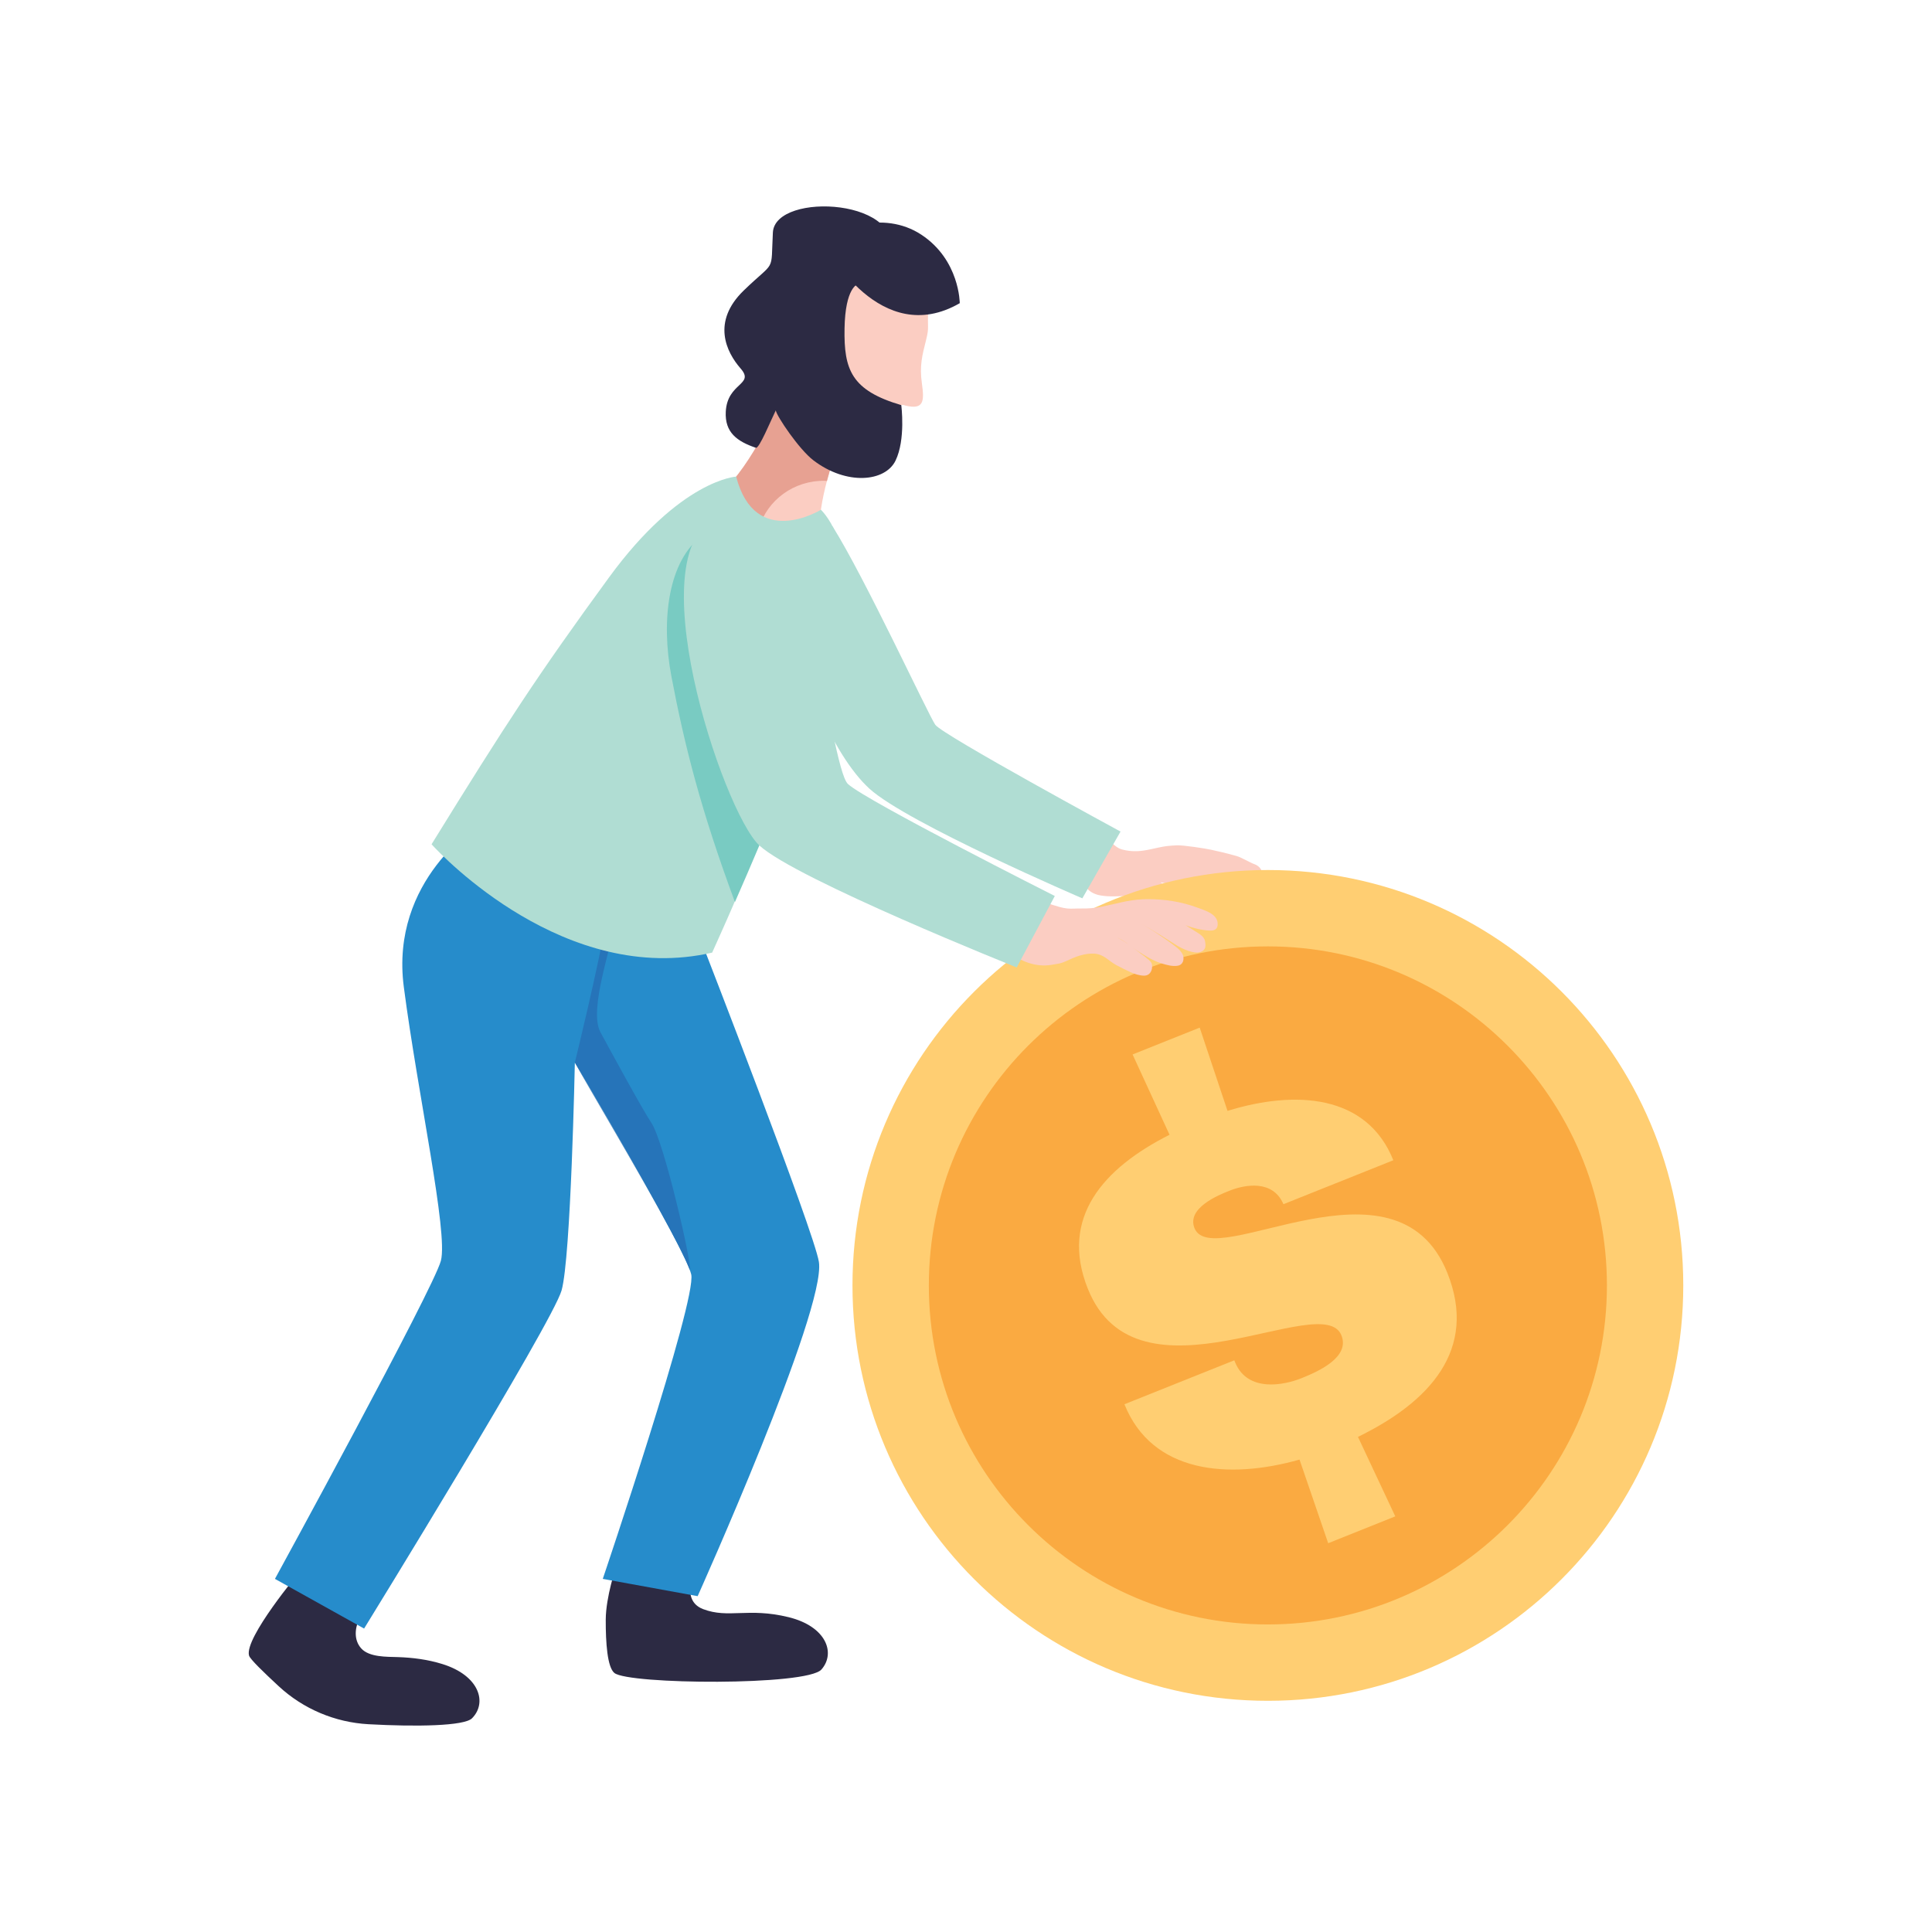 <svg xmlns="http://www.w3.org/2000/svg" width="1600.003" height="1600.003" fill-rule="evenodd" clip-rule="evenodd" image-rendering="optimizeQuality" shape-rendering="geometricPrecision" text-rendering="geometricPrecision" viewBox="0 0 16666.66 16666.66" id="man-pushing-dollar-coin">
  <rect width="16666.66" height="16666.66" fill="none"/>
  <path fill="#fbcdc2" fill-rule="nonzero" d="M9661.49 7321.84l16.53 5.91c41.64,11.39 86.5,16.77 131.34,15.07 86.23,-3.2 167.35,-31.74 252.74,-43.51 29.52,-4.03 60.74,-5.49 90.88,-6.98 53.55,-2.68 245.38,27.19 293.79,37.85 102.66,22.68 115.4,25.73 216.59,53.06 47.06,12.75 115.02,56.61 161.73,73.24 70.67,25.39 90.78,123.87 39.69,124.12 -38.72,0.14 -37.37,3.3 -71.92,-19.35 -34.69,-22.68 -164.92,-74.39 -164.92,-74.39 42.65,9.45 132.45,48.17 164.92,74.39 33.2,26.95 74.84,36.6 94.46,79.74 6.25,13.72 21.67,19.72 25.98,38.48 4.41,18.86 2.43,38.72 -10.56,53.17 -18.75,20.94 -44.35,16.77 -68.48,9.06 -57.2,-18.02 -107.06,-55.63 -156.2,-88.31 -45.22,-30.15 -78.04,-77.58 -127.42,-101.58 72.79,35.28 144.81,108.56 203.75,161.83 23.65,21.46 72.16,60.77 98.48,78.9 32.85,22.78 52.93,90.19 2.46,121.3 -44.35,27.3 -120.78,-22.43 -150.33,-50.35 -38.96,-36.88 -101.19,-76.47 -137.8,-114.43 -17.16,-17.89 -33.72,-34.21 -52.93,-49.87 -34.56,-28.06 -63.24,-59.04 -101.33,-82.58 0,0 157.66,133.91 215,203.74 28.44,34.56 68.48,84.28 40.46,126.3 -50.49,75.84 -125.85,6.98 -159.05,-23.27 -44.83,-40.94 -94.8,-72.3 -138.52,-115.64 -67.27,-66.92 -144.57,-120.68 -225.94,-168.7 -40.28,-23.65 -89.91,-12.99 -132.56,-28.69 21.22,23.3 56.99,24.76 79.53,45.94 27.43,25.87 54.14,47.3 86.37,69.98 36.74,25.94 70.18,57.33 81.47,101.54 10.91,42.4 15.66,87.34 -35.91,98.14 -74.84,15.56 -133.91,-39.59 -187.43,-82.83 -59.66,-48.13 -118.73,-104.74 -199.2,-113.8 -31.01,-3.44 -64.7,0.1 -95.81,0.1 -85.54,-0.24 -164.05,10.07 -249.8,-5.14 -60.04,-10.52 -108.8,-41.15 -138.8,-93.49 -25,-43.48 -51.57,-82.79 -66.16,-130.96 -4.65,-15.42 -53.06,-149.08 -67.16,-144.67 101.58,-32.47 178.88,-105.36 274.31,-148.84 42.51,-19.37 59.42,20.21 80.98,46.78 20.59,25.25 54.28,54.42 86.75,68.72z"/>
  <path fill="#b0ddd3" fill-rule="nonzero" d="M9666.39 7173.62l-329.43 576.02c0,0 -1514,-650.17 -1837.42,-946.63 -323.31,-296.46 -640.96,-1044.28 -743.02,-1792.07 -59.52,-436.28 425.48,-470.69 425.48,-470.69 279.94,445.69 825.36,1624.13 886,1711.71 60.63,87.62 1598.39,921.66 1598.39,921.66z"/>
  <path fill="#2c2a43" fill-rule="nonzero" d="M5314.47 13517.57c0 0-88.1 256.63-88.97 455.1-.73 198.46 13.61 409.43 74.39 459.3 121.65 99.6 1660.97 112.59 1786.2-29.66 125.33-142.21 41.78-372.31-284.24-451.8-349.5-85.26-516.36 14.34-736.39-69.21-219.93-83.56-48.65-394.02-48.65-394.02l-702.33 30.28zM3815.68 14354.91c-125.47-38.83-253.61-55.5-384.43-59.8-94.84-3.06-246.01 1.84-314.87-74.7-65.67-73.03-55.74-176.56-15.42-258.02 5.39-10.91 79.98-147 94.22-140.89l-609.15-263.16c0 0-479.97 572.13-437.7 723.58 8.68 31.36 128.98 146.76 255.56 264.1 211.94 196.52 486.22 312.3 774.87 328.21 412.98 22.92 826.58 15.8 893.08-51.08 133.67-134.26 64.31-368.98-256.15-468.23z"/>
  <path fill="#268ccb" fill-rule="nonzero" d="M4136.14 7112.99c0,0 -773.9,471.53 -652.6,1401.25 121.27,929.86 383.7,2119.3 319.87,2361.87 -63.83,242.57 -1431.53,2744.26 -1431.53,2744.26l769 428.64c0,0 1622.77,-2633.82 1703.62,-2916.85 80.85,-282.99 114.53,-1966.02 114.53,-1966.02 0,0 953.26,1605.09 1003.86,1827.45 50.49,222.36 -763,2626.77 -763,2626.77l818.49 149.08c0,0 1109.71,-2468.83 1045.99,-2883.16 -39.8,-259.34 -1010.57,-2755.99 -1010.57,-2755.99l-1917.67 -1017.3z"/>
  <path fill="#5d94c2" fill-rule="nonzero" d="M5951.13 10956.47l-0.73 -1.7 0 0.73c-3.06,-8.33 -6.49,-17.4 -10.42,-27.05 4.17,10.04 7.85,19.48 11.15,28.02zm-164.89 -339.32c-252.85,-472.19 -700.63,-1218.27 -827.07,-1450.77 9.55,16.04 540.53,910.72 827.07,1450.77z"/>
  <path fill="#2674b9" fill-rule="nonzero" d="M5951.75 10958.2l-0.62 -1.74c-3.3,-8.54 -6.98,-17.99 -11.15,-28.02 -29.28,-72.06 -84.15,-181.31 -153.74,-311.3 -286.54,-540.05 -817.52,-1434.72 -827.07,-1450.77 0,-0.14 -0.14,-0.14 -0.14,-0.24 0,0 206.21,-836.89 280.21,-1275.6 22.16,15.07 45.91,27.33 70.05,38.61 -26.32,224.68 -235.21,779.39 -129.6,974.94 85.88,159.12 364.95,671.59 439.58,782.47 109.53,162.67 352.59,1224.48 331.37,1266.85l1.11 4.79z"/>
  <path fill="#fbcdc2" fill-rule="nonzero" d="M6712.66 3498.19c0,0 -292.3,637.8 -522.61,761.78 0,0 271.71,484.27 879.99,313 0,0 -23.65,-248.09 183.01,-791.4 0,0 -401.59,-112.1 -540.39,-283.38z"/>
  <path fill="#e7a192" fill-rule="nonzero" d="M7117.2 4147.73l16.43 1.98c27.06,-103.17 64.91,-224.68 119.43,-368.14 0,0 -401.59,-112.1 -540.39,-283.38 0,0 -292.3,637.8 -522.61,761.78 0,0 113.31,200.03 355.75,297.33 72.79,-242.95 302.47,-414.57 571.4,-409.57z"/>
  <path fill="#fbcdc2" fill-rule="nonzero" d="M7607.34 2287.53c0,0 413.5,177.18 401.62,366.06 -11.77,189.06 10.38,158.04 -20.59,282.02 -31.01,123.98 -57.72,217.12 -35.53,372.07 22.16,154.99 16.53,230.31 -144.57,190.51 0,0 -52.44,-26.6 -48.03,37.61 4.41,64.18 24.38,445.07 -299.04,458.44 -323.31,13.23 -819.35,-478.41 -792.75,-686.56 26.56,-208.12 84.14,-686.52 310.04,-912.46 225.8,-225.76 519.69,-161.93 628.84,-107.69z"/>
  <path fill="#2c2a43" fill-rule="nonzero" d="M7133.73 2137.09c0,0 460.62,873.98 1145.72,478.41 0,0 0,-372.07 -330.78,-590.61 -330.67,-218.44 -765.08,-53.06 -814.94,112.2z"/>
  <path fill="#2c2a43" fill-rule="nonzero" d="M7774.94 3494.89c-431.83,-127.17 -495.28,-306.78 -489.41,-660.58 5.87,-353.8 112.2,-381.51 112.2,-381.51 262.81,-88.56 271.64,-217.08 271.64,-217.08 194.89,-522.85 -983.27,-589.01 -1002.02,-230.2 -18.61,358.73 27.68,230.35 -251.39,500.45 -279.07,270.28 -150.58,531.57 -26.6,673.33 123.98,141.76 -115.15,119.56 -128.39,371.93 -9.41,179.61 97.41,256.56 259.72,311.68 28.17,9.44 127.04,-232.29 171.76,-321.96 8.44,50.35 200.41,335.18 323.9,429.65 287.3,219.65 620.54,185.96 709.09,2.95 88.69,-183.05 49.49,-478.65 49.49,-478.65z"/>
  <path fill="#ffce72" fill-rule="nonzero" d="M14520.99 11088.78c0,1979.04 -1604.4,3583.44 -3583.54,3583.44 -1979.04,0 -3583.44,-1604.4 -3583.44,-3583.44 0,-1979.15 1604.4,-3583.4 3583.44,-3583.4 1979.14,0 3583.54,1604.26 3583.54,3583.4z"/>
  <path fill="#faaa41" fill-rule="nonzero" d="M13862.25 11088.78c0,1615.2 -1309.54,2924.7 -2924.8,2924.7 -1615.2,0 -2924.7,-1309.5 -2924.7,-2924.7 0,-1615.27 1309.5,-2924.66 2924.7,-2924.66 1615.27,0 2924.8,1309.39 2924.8,2924.66z"/>
  <path fill="#ffce72" fill-rule="nonzero" d="M10589.27 9583.14c586.82,-181.56 1202.68,-142.59 1430.42,425.86l-947.98 379.29c-91.02,-212.95 -329.91,-170.93 -468.37,-115.4 -86.96,34.76 -368.63,147.48 -299.04,321.57 155.82,389.33 1740.88,-714.48 2181.67,386.89 264.48,660.79 -154.5,1113.85 -771.33,1413.99l321.96 685.69 -578.73 231.8 -247.36 -721.6c-613.67,174.33 -1272.51,117.24 -1510.32,-477.19l947.74 -379.29 8.09 20.49c109.67,259.2 422.18,193.68 570.68,134.26 143.7,-57.57 421.41,-180.34 345.22,-369.98 -161.83,-404.78 -1761.09,663.4 -2187.68,-402.21 -245.87,-614.74 136.24,-1041.33 704.93,-1328.11l-318.76 -692.81 578.87 -231.67 240 718.4z"/>
  <path fill="#fbcdc2" fill-rule="nonzero" d="M9013.03 7779.3c21.81,11.39 42.75,19.48 66.15,26.46 41.92,12.61 84.18,27.19 127.9,31.5 37.99,3.68 78.8,-0.97 117.72,-0.14 58.93,1.22 118.25,-2.92 176.07,-14.58 126.79,-25.35 228.96,-59.18 359.32,-65.05l26.71 -0.73c154.12,-1.7 302.58,20.7 446.8,74.49 67.48,25.24 179.47,57.19 170.27,149.95 -4.17,41.39 -36.39,48.13 -72.51,46.43 -64.94,-3.2 -145.54,-22.92 -205.1,-46.57 -72.65,-28.89 -209.23,-100.08 -209.23,-100.08 0,0 129.12,45.56 183.88,83.45 35.67,24.62 61.74,37.37 89.07,56.09 38.72,26.36 96.3,50.49 105.12,97.89 7.81,41.64 8.57,75.7 -37.51,93.59 -55.49,21.32 -157.66,-26.46 -204.33,-55.35 -44.1,-27.23 -244.9,-158.04 -307.89,-185.13 63.48,27.33 231.67,145.44 259.73,167.11 34.07,26.36 69.83,47.78 92.62,86.12 23.06,38.58 13.23,97.17 -36.74,105.99 -44.97,8.06 -93,-5.52 -134.39,-17.78 -77.55,-22.92 -146.52,-66.78 -213.92,-110.26 -61.74,-39.8 -118.8,-96.78 -189.75,-120.05 41.05,13.47 114.67,64.56 146.65,89.67 68.34,53.65 143.8,102.93 160.96,130.61 19.38,31.11 7.61,115.64 -63.1,113.8 -37.85,-0.97 -82.2,-14.93 -113.67,-29.76 -41.29,-19.38 -83.55,-39.45 -123.87,-61.26 -69.94,-38.09 -108.18,-95.43 -193.19,-99.11 -62.47,-2.71 -126.06,14.83 -183.29,39.07 -38.96,16.67 -76.81,38.48 -118.7,46.81 -20.59,4.03 -42.02,6.98 -63.1,10.66 -131.69,23.17 -275.91,-29.17 -372.42,-117.97 -30.28,-27.95 -51.12,-62.37 -78.55,-92.51 -19.24,-21.32 -91.13,-68.83 -92.37,-100.33 -0.73,-21.32 60.28,-77.55 75.84,-93.49 32.96,-33.3 56.47,-70.43 85.39,-106.09 35.63,-43.96 63.34,-86.71 109.29,-121.27 19.34,-14.59 17.89,-14.72 42.99,-5.14 17.16,6.74 35.77,13.09 52.93,20.94 41.64,19.1 76.57,50.11 118.21,72.02z"/>
  <path fill="#b0ddd3" fill-rule="nonzero" d="M7081.53 4397.66c0,0 -565.98,349.78 -731.01,-286.08 0,0 -479.86,25.14 -1096.34,868.98 -613.91,840.19 -889.43,1263.2 -1531.26,2302.59 94.35,104.84 1160.65,1224.35 2420.56,934.76 0,0 124.6,-275.91 179.71,-405.03 237.57,-556.19 874.5,-2073.98 947.15,-2524.08 101.06,-626.9 -188.81,-891.14 -188.81,-891.14z"/>
  <path fill="#79cbc2" fill-rule="nonzero" d="M6706.55 6074.47c58.31,-290.01 -112.59,-1837.42 -643.91,-1456.78 -300.29,215.24 -361.89,735.18 -271.01,1215.18 114.67,605.19 255.8,1158.82 548.38,1948.76 123.25,-280.43 333.7,-768.27 518.58,-1241.64 -119.32,-106.58 -191.97,-267.05 -152.04,-465.52z"/>
  <path fill="#b0ddd3" fill-rule="nonzero" d="M9099.4 7729.43l-328.45 616.48c0,0 -1903.92,-760.91 -2220.25,-1052.48 -316.3,-291.71 -1080.89,-2599.16 -333.11,-2841.74 747.82,-242.57 934.51,2164.38 1098.18,2312.59 163.67,148.25 1783.63,965.14 1783.63,965.14z"/>
</svg>